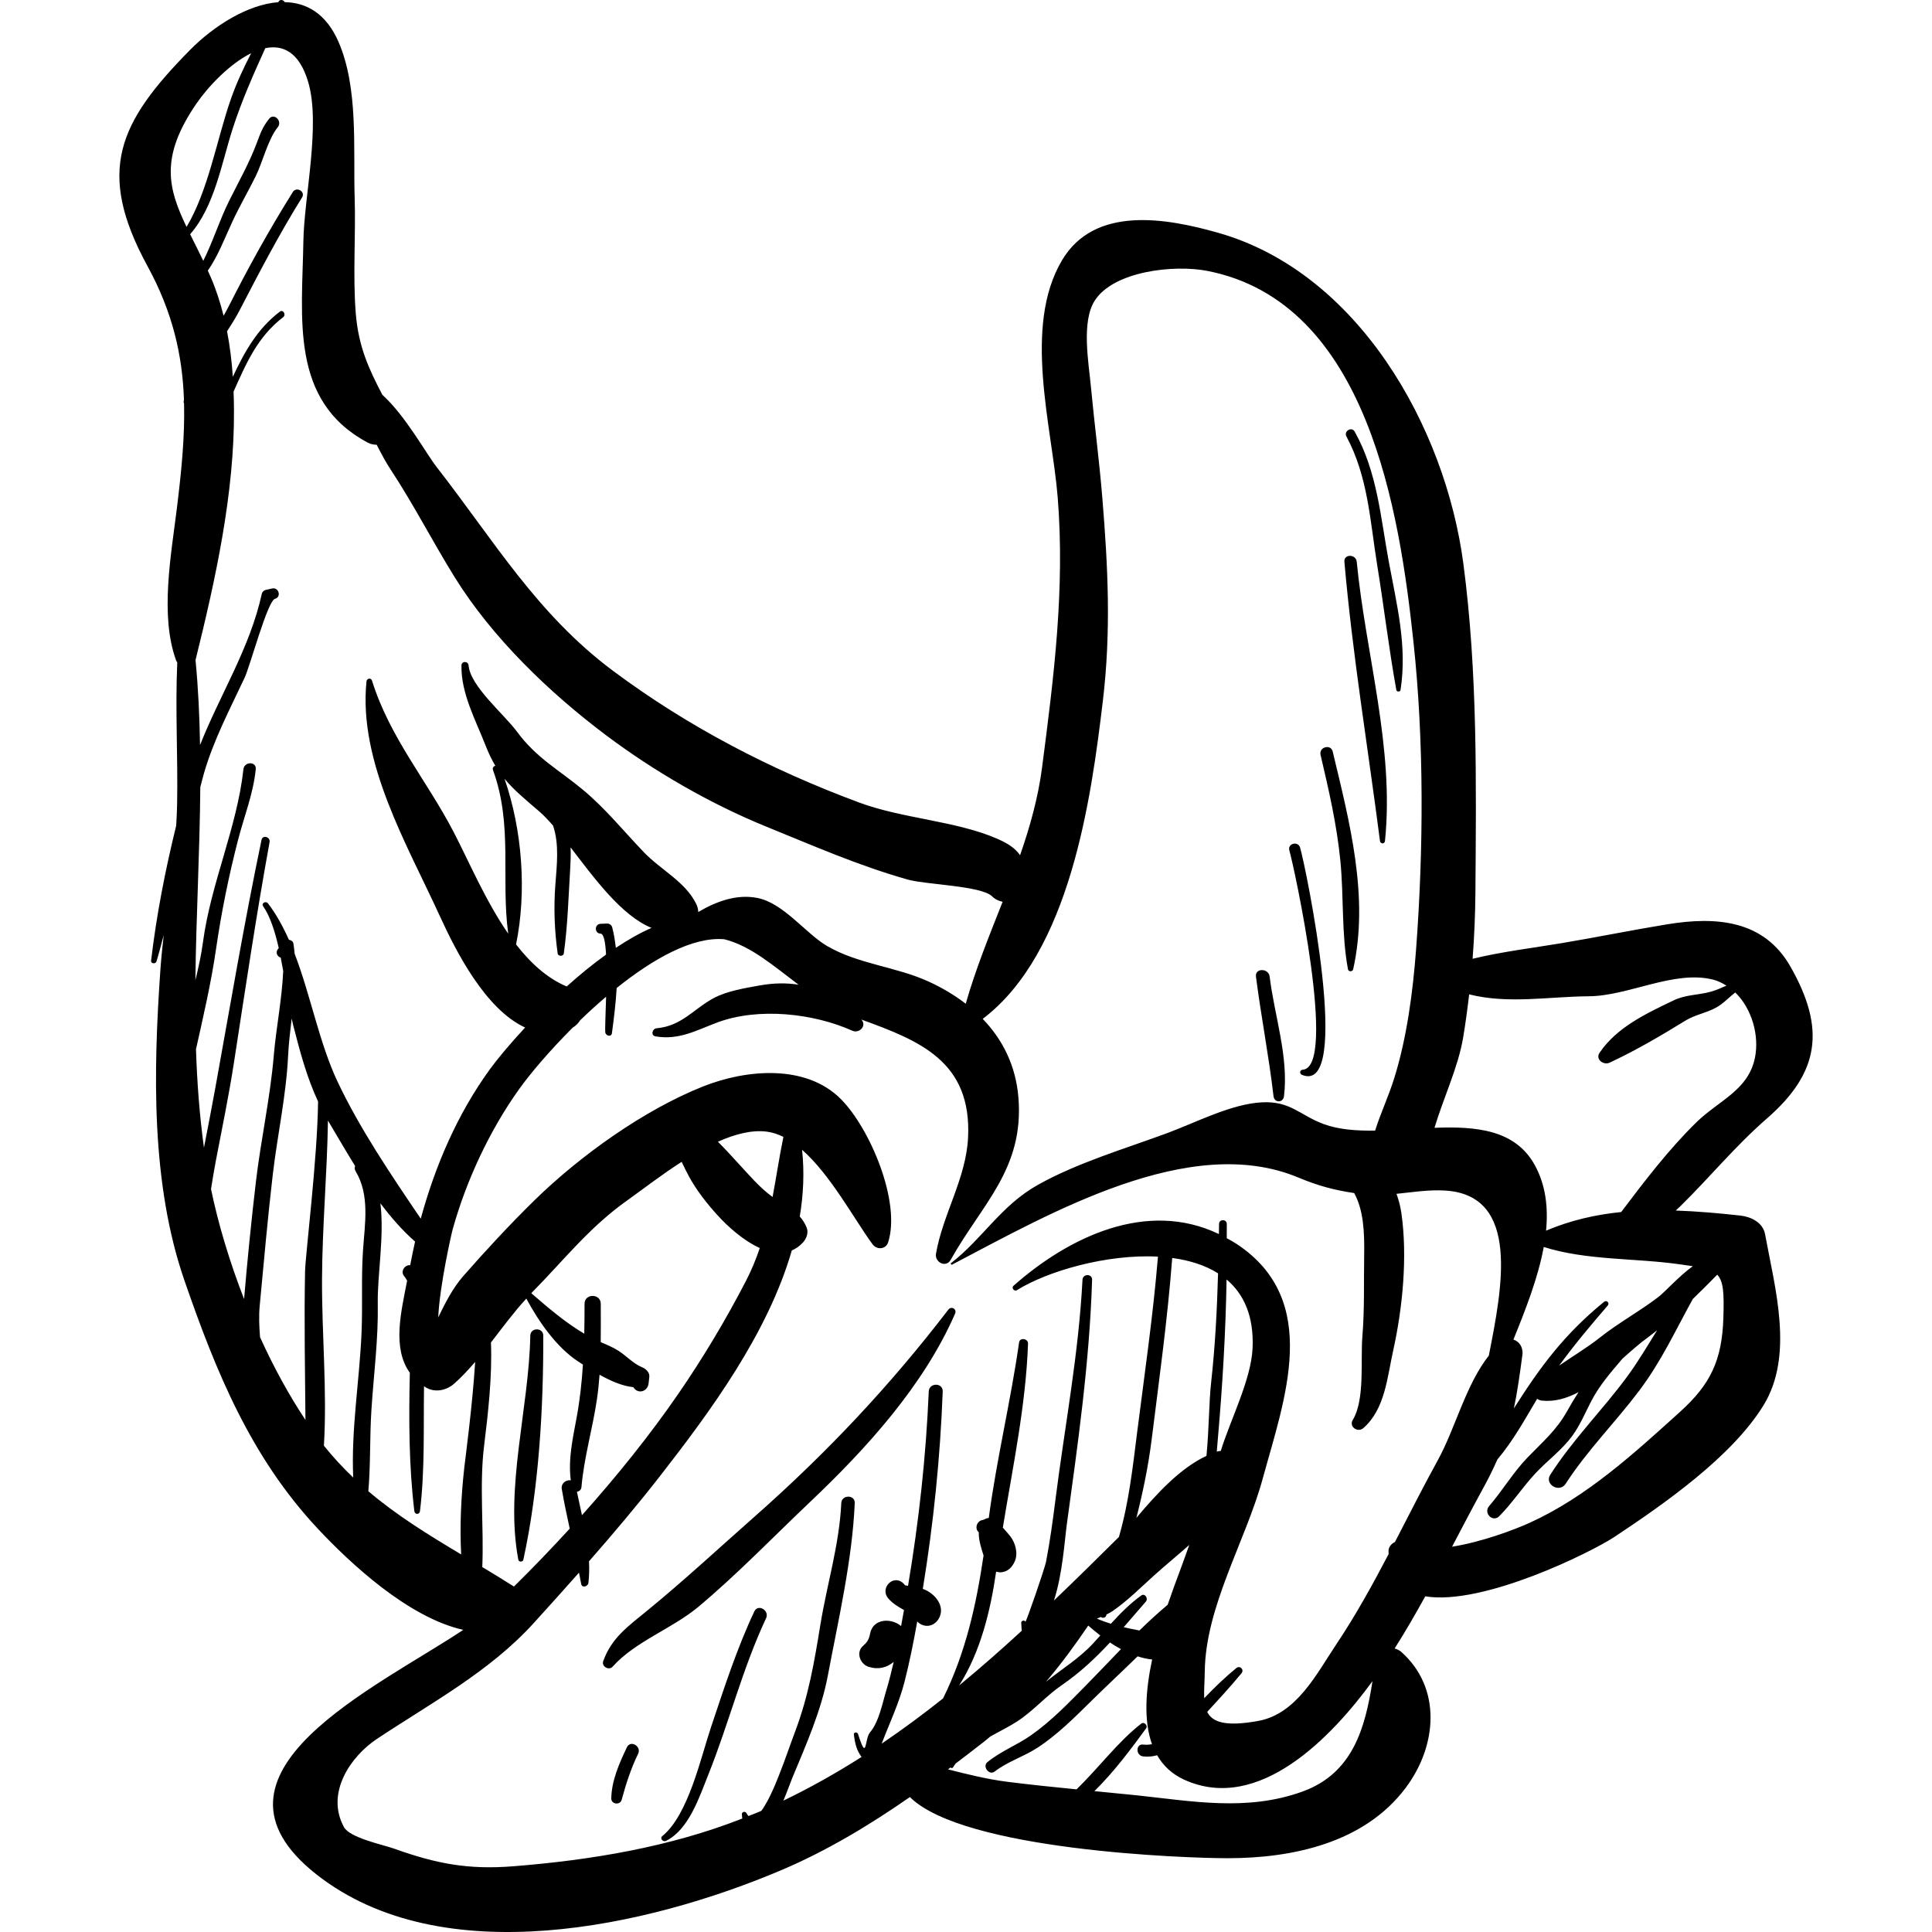<?xml version="1.0" encoding="iso-8859-1"?>
<!-- Uploaded to: SVG Repo, www.svgrepo.com, Generator: SVG Repo Mixer Tools -->
<svg fill="#000000" height="800px" width="800px" version="1.1" id="Layer_1" xmlns="http://www.w3.org/2000/svg" xmlns:xlink="http://www.w3.org/1999/xlink" 
	 viewBox="0 0 121.082 121.082" xml:space="preserve">
<g>
	<g>
		<g>
			<path d="M109.081,76.183c-1.353-0.15-2.709-0.269-4.059-0.317c0.089-0.082,0.179-0.162,0.266-0.247
				c1.898-1.861,3.424-3.757,5.471-5.543c3.277-2.858,3.666-5.61,1.451-9.498c-1.661-2.915-4.638-3.155-7.724-2.65
				c-2.202,0.36-4.406,0.811-6.592,1.177c-1.82,0.305-3.776,0.538-5.603,0.984c0.105-1.384,0.166-2.774,0.176-4.194
				c0.05-6.858,0.142-13.751-0.752-20.547c-1.137-8.644-6.632-18.29-15.388-20.764c-3.216-0.909-7.718-1.726-9.768,1.727
				c-2.479,4.177-0.619,10.47-0.269,14.884c0.455,5.735-0.24,11.204-0.983,16.916c-0.248,1.903-0.761,3.713-1.377,5.486
				c-0.313-0.44-0.75-0.736-1.461-1.044c-2.547-1.103-5.909-1.252-8.591-2.245c-5.53-2.047-10.756-4.756-15.468-8.273
				c-4.756-3.55-7.445-8.144-11.028-12.743c-0.706-0.907-1.971-3.24-3.418-4.547c-0.831-1.587-1.502-3.009-1.669-5.125
				c-0.188-2.389,0.007-4.854-0.068-7.253c-0.095-3.054,0.246-6.838-1.009-9.736c-0.773-1.784-2.008-2.472-3.377-2.497
				c-0.058-0.139-0.295-0.199-0.38-0.034c-0.006,0.013-0.013,0.024-0.02,0.037c-1.928,0.142-4.059,1.5-5.533,2.995
				C7.435,7.668,5.996,10.72,9.249,16.687c1.584,2.906,2.183,5.587,2.281,8.372c-0.006,0.038-0.017,0.072-0.023,0.11
				c-0.006,0.044,0.005,0.082,0.027,0.111c0.054,2.072-0.158,4.205-0.444,6.538c-0.355,2.9-1.084,6.732-0.058,9.557
				c0.019,0.052,0.049,0.096,0.078,0.14c-0.134,2.952,0.046,5.905-0.01,8.875c-0.009,0.455-0.029,0.907-0.058,1.357
				c-0.686,2.79-1.24,5.624-1.572,8.459c-0.023,0.198,0.283,0.224,0.338,0.046c0.167-0.547,0.305-1.101,0.454-1.653
				c-0.083,0.723-0.159,1.449-0.21,2.18c-0.442,6.354-0.599,13.379,1.506,19.468c1.979,5.727,4.155,11.058,8.338,15.536
				c2.02,2.162,5.679,5.589,9.138,6.363c-5.417,3.617-17.246,8.992-9.207,15.322c7.888,6.212,20.836,3.262,29.15-0.267
				c2.82-1.197,5.497-2.803,8.047-4.576c3.371,3.343,17.27,3.835,19.937,3.832c4.026-0.004,8.538-0.941,11.139-4.414
				c1.987-2.652,2.252-6.267-0.279-8.516c-0.114-0.101-0.26-0.172-0.417-0.213c0.681-1.069,1.308-2.165,1.921-3.27
				c3.629,0.597,10.415-2.766,11.88-3.739c3.11-2.066,7.35-5.023,9.319-8.235c1.924-3.139,0.715-7.334,0.098-10.713
				C110.487,76.615,109.742,76.257,109.081,76.183z M105.254,79.234c0.312,0.044,0.589,0.082,0.837,0.12
				c-0.885,0.64-1.744,1.616-2.168,1.939c-1.181,0.902-2.488,1.61-3.662,2.54c-0.788,0.625-1.697,1.162-2.546,1.753
				c0.945-1.301,1.971-2.52,3.044-3.765c0.139-0.162-0.069-0.365-0.232-0.232c-2.52,2.061-4.012,4.095-5.65,6.68
				c0.211-0.996,0.361-2.06,0.534-3.352c0.064-0.476-0.202-0.854-0.563-0.962c0.753-1.859,1.545-3.863,1.901-5.804
				C99.443,79.001,102.46,78.838,105.254,79.234z M91.698,65.026c0.152-0.909,0.272-1.809,0.377-2.707
				c2.461,0.618,4.982,0.138,7.507,0.119c2.472-0.019,5.321-1.645,7.754-1.05c0.315,0.077,0.597,0.218,0.863,0.384
				c-0.314,0.133-0.622,0.281-0.989,0.382c-0.811,0.223-1.551,0.172-2.326,0.544c-1.704,0.817-3.548,1.676-4.635,3.278
				c-0.281,0.413,0.25,0.801,0.625,0.625c1.664-0.777,3.193-1.676,4.751-2.635c0.613-0.377,1.309-0.475,1.929-0.819
				c0.457-0.253,0.794-0.637,1.196-0.947c1.045,1.013,1.52,2.7,1.234,4.096c-0.419,2.042-2.261,2.666-3.667,4.04
				c-1.706,1.667-3.254,3.687-4.715,5.625c-1.605,0.16-3.18,0.52-4.708,1.167c0.14-1.454-0.019-2.851-0.701-4.098
				c-1.22-2.231-3.667-2.45-6.29-2.348C90.461,68.807,91.387,66.887,91.698,65.026z M12.302,6.504c0.741-1.08,2.09-2.504,3.439-3.17
				c-0.472,0.917-0.915,1.854-1.272,2.873c-0.878,2.512-1.397,5.69-2.776,8.015C10.537,11.819,10.003,9.856,12.302,6.504z
				 M15.297,81.415c-0.906-2.328-1.618-4.699-2.072-6.893c0.095-0.594,0.189-1.188,0.303-1.778c0.396-2.053,0.816-4.093,1.136-6.161
				c0.712-4.607,1.395-9.221,2.231-13.807c0.06-0.328-0.435-0.472-0.505-0.139c-1.077,5.156-1.952,10.327-2.889,15.507
				c-0.228,1.263-0.474,2.524-0.719,3.784c-0.281-2.057-0.433-4.114-0.499-6.171c0.464-2.081,0.948-4.155,1.255-6.273
				c0.336-2.315,0.797-4.59,1.384-6.856c0.384-1.483,0.953-2.888,1.107-4.422c0.05-0.496-0.72-0.489-0.773,0
				c-0.395,3.638-2.042,7.155-2.533,10.824c-0.108,0.806-0.283,1.606-0.478,2.403c0.048-4.032,0.276-8.065,0.308-12.099
				c0.08-0.295,0.149-0.593,0.234-0.886c0.612-2.097,1.622-4.009,2.545-5.977c0.349-0.746,1.436-4.817,1.9-4.941
				c0.419-0.112,0.242-0.742-0.179-0.648l-0.405,0.09c-0.111,0.025-0.217,0.13-0.241,0.241c-0.734,3.38-2.61,6.301-3.87,9.48
				c-0.031-1.775-0.111-3.55-0.283-5.325c1.253-5.054,2.449-10.477,2.41-15.714c-0.003-0.372-0.011-0.744-0.025-1.115
				c0.77-1.714,1.482-3.42,3.105-4.658c0.205-0.156,0.003-0.509-0.205-0.351c-1.432,1.091-2.224,2.549-2.948,4.083
				c-0.064-0.962-0.18-1.915-0.362-2.856c0.282-0.424,0.554-0.857,0.791-1.316c1.252-2.414,2.467-4.746,3.911-7.067
				c0.229-0.368-0.351-0.705-0.58-0.339c-1.459,2.336-2.758,4.671-3.993,7.118c-0.11,0.217-0.227,0.428-0.345,0.637
				c-0.204-0.813-0.459-1.617-0.797-2.402c-0.063-0.147-0.128-0.285-0.192-0.427c0.66-0.945,1.067-2.058,1.557-3.107
				c0.445-0.954,0.977-1.863,1.443-2.807c0.443-0.899,0.772-2.318,1.385-3.075c0.304-0.376-0.229-0.915-0.536-0.536
				c-0.408,0.503-0.549,0.908-0.773,1.507c-0.478,1.283-1.141,2.44-1.747,3.661c-0.602,1.213-1.006,2.534-1.613,3.743
				c-0.283-0.591-0.564-1.143-0.824-1.667c1.529-1.736,1.973-4.457,2.657-6.585c0.57-1.776,1.307-3.424,2.053-5.075
				c1.102-0.228,2.113,0.236,2.674,2.067c0.824,2.689-0.242,7.24-0.286,10.022c-0.077,4.833-0.861,10.014,4.025,12.627
				c0.193,0.103,0.384,0.135,0.569,0.138c0.278,0.543,0.558,1.071,0.864,1.536c1.447,2.199,2.633,4.519,4.012,6.746
				c2.354,3.802,5.939,7.25,9.494,9.919c3.029,2.274,6.548,4.31,10.062,5.738c2.969,1.207,5.763,2.437,8.851,3.312
				c1.122,0.318,4.613,0.387,5.283,1.049c0.199,0.196,0.428,0.294,0.662,0.343c-0.83,2.11-1.689,4.208-2.311,6.389
				c-0.697-0.534-1.472-0.999-2.319-1.387c-2.061-0.943-4.388-1.083-6.363-2.226c-1.341-0.776-2.741-2.712-4.401-3.022
				c-1.271-0.237-2.521,0.204-3.68,0.886c-0.007-0.176-0.051-0.356-0.137-0.527c-0.699-1.389-2.199-2.102-3.268-3.215
				c-1.273-1.325-2.409-2.745-3.831-3.924c-1.525-1.264-2.911-1.989-4.113-3.619c-0.841-1.14-2.926-2.842-3.046-4.168
				c-0.025-0.281-0.439-0.291-0.445,0c-0.036,1.743,0.882,3.412,1.505,5.006c0.194,0.497,0.396,0.911,0.614,1.278
				c-0.111,0.039-0.195,0.138-0.141,0.284c1.256,3.435,0.484,6.805,0.952,10.244c-1.42-2.052-2.471-4.544-3.427-6.383
				c-1.675-3.223-3.993-5.903-5.111-9.475c-0.062-0.198-0.326-0.146-0.345,0.047c-0.518,5.072,2.56,10.246,4.599,14.712
				c1.002,2.194,2.854,5.84,5.343,6.98c-0.988,1.064-1.773,2.015-2.215,2.625c-2.031,2.8-3.417,6.026-4.326,9.355
				c-1.882-2.774-3.84-5.673-5.215-8.588c-1.146-2.428-1.684-5.4-2.689-8.017c-0.021-0.215-0.041-0.43-0.078-0.643
				c-0.023-0.134-0.149-0.214-0.282-0.231c-0.365-0.817-0.783-1.593-1.311-2.281c-0.134-0.175-0.435-0.012-0.304,0.177
				c0.442,0.635,0.744,1.585,0.979,2.626c-0.017,0.021-0.034,0.041-0.051,0.062c-0.178,0.214-0.028,0.484,0.174,0.532
				c0.055,0.278,0.108,0.555,0.157,0.836c-0.077,1.773-0.446,3.579-0.594,5.332c-0.223,2.643-0.812,5.27-1.121,7.91
				C15.75,76.527,15.503,78.971,15.297,81.415z M37.642,58.514c0.202,0.005,0.299,0.548,0.341,1.311
				c-0.845,0.606-1.678,1.289-2.466,1.999c-1.241-0.521-2.277-1.481-3.175-2.636c0.676-3.299,0.393-7.164-0.722-10.381
				c0.573,0.695,1.262,1.262,2.178,2.049c0.277,0.238,0.566,0.544,0.863,0.887c0.398,1.162,0.235,2.497,0.144,3.703
				c-0.109,1.449-0.056,2.873,0.145,4.312c0.027,0.19,0.358,0.19,0.384,0c0.244-1.743,0.292-3.529,0.4-5.287
				c0.028-0.455,0.043-0.911,0.027-1.362c1.485,1.929,3.178,4.267,5.07,5.044c-0.734,0.319-1.486,0.751-2.235,1.249
				c-0.05-0.436-0.119-0.867-0.228-1.285c-0.034-0.132-0.172-0.242-0.311-0.237c-0.138,0.005-0.276,0.011-0.415,0.017
				C37.246,57.913,37.244,58.503,37.642,58.514z M19.119,79.661c-0.063,3.107-0.001,6.218,0.024,9.328
				c-1.023-1.536-1.989-3.299-2.845-5.184c-0.053-0.661-0.083-1.322-0.021-1.979c0.257-2.733,0.499-5.472,0.817-8.2
				c0.289-2.476,0.842-4.955,0.961-7.444c0.037-0.777,0.132-1.564,0.226-2.353c0.03,0.135,0.057,0.282,0.089,0.405
				c0.435,1.696,0.853,3.27,1.563,4.799C19.9,72.545,19.139,78.667,19.119,79.661z M22.751,78.344
				c-0.119,1.745-0.016,3.482-0.094,5.227c-0.134,3.004-0.655,6.024-0.52,9.029c-0.638-0.608-1.252-1.266-1.837-1.995
				c0.208-3.475-0.135-6.994-0.118-10.463c0.017-3.318,0.322-6.613,0.371-9.919c0.014,0.025,0.026,0.049,0.041,0.074
				c0.522,0.876,1.071,1.827,1.661,2.778c-0.039,0.097-0.038,0.213,0.037,0.337C23.186,74.899,22.863,76.704,22.751,78.344z
				 M28.902,97.419c-2.048-1.225-4.016-2.43-5.817-3.961c0.145-1.688,0.083-3.396,0.192-5.092c0.145-2.243,0.438-4.427,0.399-6.683
				c-0.031-1.78,0.419-4.214,0.164-6.271c0.663,0.881,1.378,1.707,2.173,2.4c-0.114,0.493-0.209,0.987-0.306,1.482
				c-0.33-0.045-0.652,0.391-0.359,0.709c0.07,0.076,0.11,0.174,0.167,0.259c-0.37,1.933-0.952,4.21,0.17,5.773
				c-0.067,2.879-0.063,5.813,0.283,8.673c0.027,0.226,0.324,0.226,0.352,0c0.315-2.607,0.214-5.222,0.254-7.833
				c0.032,0.021,0.059,0.045,0.092,0.066c0.59,0.363,1.32,0.203,1.81-0.234c0.468-0.42,0.894-0.878,1.303-1.353
				c-0.166,2.712-0.636,6.211-0.679,6.6C28.908,93.685,28.803,95.575,28.902,97.419z M81.615,112.285
				c-3.498,1.258-6.908,0.593-10.468,0.221c-0.852-0.089-1.705-0.17-2.558-0.253c1.249-1.228,2.324-2.68,3.242-3.937
				c0.125-0.172-0.128-0.431-0.299-0.299c-1.441,1.11-2.666,2.768-4.062,4.125c-1.448-0.142-2.895-0.291-4.34-0.474
				c-1.277-0.162-2.497-0.469-3.717-0.778c0.052-0.039,0.102-0.079,0.154-0.118c0.046,0.044,0.13,0.055,0.166-0.013
				c0.045-0.085,0.111-0.162,0.167-0.243c0.613-0.465,1.226-0.931,1.824-1.403c0.12-0.095,0.229-0.192,0.346-0.287
				c0.612-0.338,1.22-0.643,1.679-0.942c1.018-0.663,1.786-1.579,2.791-2.27c1.168-0.803,2.12-1.706,3.023-2.676
				c0.225,0.151,0.455,0.289,0.689,0.416c-0.728,0.751-1.443,1.511-2.165,2.243c-1.097,1.112-2.195,2.262-3.48,3.161
				c-0.889,0.622-1.885,0.992-2.729,1.682c-0.326,0.266,0.116,0.849,0.454,0.589c0.829-0.639,1.816-0.928,2.688-1.496
				c1.25-0.814,2.341-1.911,3.397-2.952c0.936-0.923,1.919-1.836,2.879-2.775c0.301,0.096,0.605,0.169,0.911,0.197
				c-0.404,1.887-0.547,3.814-0.009,5.308c-0.178,0.033-0.361,0.048-0.555,0.024c-0.471-0.059-0.472,0.689,0,0.742
				c0.311,0.035,0.602,0.005,0.876-0.073c0.375,0.648,0.922,1.18,1.7,1.534c4.684,2.129,9.269-2.711,11.797-6.177
				C85.558,108.328,84.767,111.152,81.615,112.285z M75.899,86.69c-0.13,1.176-0.126,2.868-0.287,4.551
				c-1.64,0.771-3.095,2.339-4.392,3.886c0.408-1.606,0.747-3.233,0.962-4.952c0.472-3.774,0.994-7.542,1.283-11.335
				c1.071,0.143,2.059,0.449,2.873,0.963C76.273,82.101,76.155,84.381,75.899,86.69z M76.872,80.187
				c1.073,0.903,1.716,2.284,1.63,4.294c-0.085,1.977-1.394,4.502-1.993,6.45c-0.07,0.008-0.14,0.01-0.209,0.032
				c-0.015,0.005-0.029,0.013-0.043,0.017c0.027-0.318,0.05-0.614,0.073-0.872C76.622,86.771,76.814,83.499,76.872,80.187z
				 M72.359,98.709c0.655-0.588,1.421-1.217,2.176-1.886c-0.198,0.543-0.385,1.083-0.591,1.632c-0.218,0.581-0.49,1.314-0.765,2.12
				c-0.609,0.51-1.197,1.051-1.769,1.611c-0.333-0.062-0.661-0.131-0.985-0.208c0.455-0.52,0.91-1.054,1.387-1.602
				c0.168-0.193-0.057-0.553-0.294-0.381c-0.723,0.525-1.317,1.133-1.897,1.768c-0.297-0.093-0.59-0.197-0.877-0.322
				c0.089-0.031,0.171-0.068,0.256-0.103c0.09,0.089,0.275,0.064,0.326-0.082c0.009-0.026,0.017-0.051,0.026-0.077
				c0.127-0.063,0.254-0.127,0.365-0.203C70.671,100.322,71.503,99.478,72.359,98.709z M68.957,102.498
				c-0.145,0.162-0.288,0.323-0.438,0.486c-0.883,0.959-1.971,1.61-2.962,2.413c0.961-1.13,1.82-2.302,2.645-3.52
				C68.446,102.09,68.699,102.298,68.957,102.498z M87.422,96.644c-0.223,0.099-0.396,0.305-0.401,0.562
				c-0.001,0.067,0.007,0.124,0.008,0.188c-1.009,1.926-2.059,3.83-3.271,5.644c-1.246,1.865-2.497,4.383-4.911,4.818
				c-2.043,0.368-2.868,0.079-3.19-0.57c0.733-0.794,1.466-1.59,2.149-2.418c0.189-0.23-0.096-0.515-0.326-0.326
				c-0.712,0.585-1.375,1.224-2.01,1.889c-0.024-0.494,0.028-1.066,0.035-1.67c0.046-4.094,2.567-8.189,3.631-12.091
				c1.35-4.95,3.73-11.175-1.642-14.715c-0.202-0.133-0.407-0.242-0.611-0.356c-0.001-0.299,0.006-0.594,0.002-0.894
				c-0.004-0.312-0.481-0.312-0.484,0c-0.002,0.213-0.008,0.423-0.011,0.635c-4.524-2.168-9.409,0.182-12.871,3.241
				c-0.15,0.132,0.044,0.381,0.213,0.276c1.904-1.188,5.613-2.272,8.839-2.102c-0.302,3.667-0.834,7.304-1.297,10.956
				c-0.283,2.235-0.52,4.445-1.149,6.613c-1.347,1.338-2.7,2.672-4.073,3.984c0.541-1.648,0.676-3.813,0.797-4.696
				c0.709-5.176,1.427-10.169,1.595-15.408c0.012-0.388-0.582-0.385-0.602,0c-0.244,4.692-1.109,9.156-1.696,13.792
				c-0.164,1.299-0.341,2.599-0.589,3.885c-0.078,0.407-1.258,3.829-1.293,3.752c-0.057-0.128-0.27-0.063-0.262,0.071
				c0.009,0.151,0.018,0.301,0.027,0.452c0.001,0.013,0.013,0.024,0.016,0.037c-1.284,1.181-2.591,2.332-3.934,3.437
				c1.34-2.101,1.966-4.689,2.318-7.132c0.08,0.022,0.161,0.042,0.243,0.042c0.463,0,0.768-0.312,0.936-0.712
				c0.206-0.493,0.025-1.138-0.288-1.544c-0.143-0.185-0.313-0.363-0.471-0.546c0.629-3.827,1.443-7.682,1.58-11.534
				c0.011-0.314-0.514-0.398-0.56-0.076c-0.526,3.682-1.411,7.329-1.9,11.005c-0.091,0.009-0.18,0.035-0.263,0.086
				c-0.058,0.025-0.119,0.044-0.181,0.056c-0.312,0.083-0.448,0.518-0.196,0.744c0.004,0.004,0.009,0.008,0.013,0.012
				c-0.015,0.504,0.162,1.004,0.299,1.456c-0.459,3.099-1.119,6.09-2.538,8.956c-1.247,0.992-2.527,1.94-3.847,2.835
				c0.49-1.285,1.082-2.512,1.43-3.867c0.32-1.248,0.572-2.518,0.799-3.791c0.063,0.063,0.129,0.122,0.204,0.163
				c0.505,0.279,1.027,0.006,1.22-0.496c0.285-0.744-0.403-1.475-1.059-1.703c-0.005-0.002-0.011-0.003-0.017-0.004
				c0.006-0.034,0.011-0.067,0.017-0.101c0.661-4.065,1.077-8.159,1.232-12.274c0.021-0.563-0.851-0.562-0.875,0
				c-0.173,4.087-0.62,8.148-1.298,12.18c-0.006-0.001-0.011-0.002-0.017-0.003c-0.289-0.063-0.082,0.039-0.275-0.149
				c-0.624-0.605-1.505,0.301-0.945,0.945c0.271,0.312,0.623,0.529,0.984,0.723c-0.061,0.336-0.121,0.672-0.183,1.008
				c-0.6-0.519-1.767-0.495-1.947,0.488c-0.061,0.332-0.166,0.518-0.437,0.753c-0.467,0.406-0.181,1.147,0.347,1.312
				c0.631,0.198,1.161,0.04,1.574-0.307c-0.138,0.599-0.286,1.196-0.463,1.781c-0.247,0.814-0.459,1.975-1.025,2.639
				c-0.348,0.408-0.17,1.921-0.748,0.094c-0.043-0.135-0.281-0.12-0.261,0.035c0.078,0.606,0.18,0.998,0.483,1.407
				c-1.569,1-3.198,1.918-4.9,2.738c0.243-0.568,0.43-1.115,0.556-1.417c0.857-2.063,1.817-4.223,2.229-6.413
				c0.66-3.506,1.532-7.242,1.688-10.815c0.024-0.543-0.818-0.541-0.844,0c-0.122,2.612-0.895,5.068-1.312,7.632
				c-0.381,2.342-0.737,4.442-1.578,6.677c-0.337,0.896-0.64,1.806-0.995,2.695c-0.116,0.291-0.609,1.595-1.128,2.283
				c-0.003,0.001-0.007,0.003-0.01,0.005c-0.261,0.114-0.528,0.211-0.791,0.318c-0.046-0.046-0.09-0.108-0.133-0.188
				c-0.069-0.131-0.293-0.074-0.284,0.077c0.005,0.093,0.014,0.182,0.026,0.268c-4.564,1.793-9.514,2.61-14.365,2.993
				c-2.789,0.22-4.792-0.152-7.434-1.099c-0.707-0.253-2.792-0.677-3.163-1.356c-1.178-2.157,0.452-4.456,2.055-5.521
				c3.422-2.275,7.047-4.202,9.826-7.254c0.952-1.046,1.903-2.106,2.848-3.173c0.046,0.235,0.096,0.469,0.137,0.704
				c0.049,0.278,0.424,0.173,0.453-0.061c0.054-0.445,0.06-0.898,0.037-1.354c1.521-1.735,3.013-3.498,4.421-5.304
				c3.176-4.075,6.785-8.966,8.289-14.178c0.244-0.104,0.478-0.261,0.694-0.493c0.215-0.23,0.366-0.609,0.244-0.924
				c-0.112-0.289-0.264-0.515-0.439-0.71c0.231-1.379,0.295-2.775,0.146-4.181c1.792,1.576,3.278,4.371,4.412,5.915
				c0.271,0.369,0.837,0.341,0.985-0.129c0.801-2.544-1.145-7.13-2.961-8.96c-2.202-2.219-5.953-1.864-8.632-0.8
				c-3.72,1.477-7.732,4.353-10.592,7.154c-1.508,1.478-3.057,3.148-4.435,4.72c-0.682,0.778-1.133,1.688-1.581,2.6
				c0.097-2.024,0.825-5.224,0.908-5.523c0.851-3.056,2.32-6.203,4.164-8.781c0.709-0.992,1.916-2.414,3.358-3.854
				c0.202-0.123,0.354-0.277,0.459-0.454c0.521-0.503,1.069-1.003,1.633-1.482c-0.031,1.077-0.076,2.011-0.051,2.236
				c0.023,0.213,0.379,0.313,0.414,0.056c0.124-0.912,0.242-1.873,0.299-2.838c2.288-1.833,4.759-3.226,6.741-3.056
				c1.671,0.418,3.075,1.662,4.659,2.85c-0.752-0.12-1.559-0.113-2.457,0.049c-0.912,0.165-2.029,0.345-2.856,0.787
				c-1.258,0.674-2.008,1.756-3.589,1.894c-0.267,0.023-0.376,0.453-0.069,0.506c1.481,0.256,2.579-0.388,3.894-0.876
				c2.565-0.951,6.012-0.57,8.444,0.522c0.439,0.197,0.931-0.312,0.567-0.699c3.668,1.33,6.927,2.629,6.688,7.406
				c-0.128,2.557-1.578,4.786-2.01,7.265c-0.093,0.532,0.623,0.919,0.921,0.388c1.969-3.513,4.603-5.701,4.246-10.159
				c-0.162-2.018-0.99-3.645-2.239-4.942c5.491-4.158,6.802-13.821,7.532-19.944c0.521-4.375,0.318-8.396-0.036-12.722
				c-0.19-2.322-0.497-4.637-0.715-6.955c-0.144-1.534-0.604-4.052,0.233-5.382c1.166-1.852,4.957-2.287,7.066-1.874
				c10.072,1.973,12.054,15.178,12.919,23.28c0.667,6.243,0.63,12.989,0.159,19.267c-0.198,2.636-0.574,5.5-1.361,8.027
				c-0.373,1.197-0.863,2.213-1.204,3.306c-1.173,0.016-2.281-0.064-3.22-0.409c-1.498-0.55-2.072-1.459-3.881-1.364
				c-1.921,0.101-4.13,1.264-5.926,1.928c-2.657,0.983-5.63,1.854-8.117,3.249c-2.302,1.292-3.444,3.353-5.433,4.899
				c-0.055,0.042,0.015,0.121,0.071,0.092c6.172-3.234,14.896-8.279,21.671-5.464c1.244,0.517,2.231,0.792,3.523,0.982
				c0.578,1.059,0.652,2.392,0.626,3.923c-0.028,1.693,0.027,3.375-0.113,5.064c-0.123,1.486,0.172,3.959-0.601,5.232
				c-0.258,0.426,0.313,0.817,0.663,0.511c1.361-1.192,1.495-3.178,1.87-4.865c0.593-2.666,0.906-5.899,0.512-8.615
				c-0.064-0.445-0.174-0.836-0.305-1.202c1.018-0.103,2.017-0.269,3.051-0.205c4.732,0.289,3.57,6.116,2.735,10.345
				c-1.439,1.817-2.115,4.591-3.186,6.534C89.186,93.191,88.313,94.923,87.422,96.644z M30.769,84.135
				c0.722-0.932,1.422-1.886,2.217-2.751c0.771,1.436,1.879,3.045,3.254,3.947c0.093,0.061,0.192,0.126,0.293,0.191
				c-0.071,1.102-0.187,2.202-0.394,3.315c-0.25,1.351-0.536,2.599-0.367,3.938c-0.277-0.049-0.627,0.178-0.563,0.551
				c0.142,0.83,0.317,1.654,0.496,2.477c-1.145,1.249-2.315,2.466-3.495,3.628c-0.667-0.424-1.329-0.827-1.985-1.221
				c0.107-2.509-0.19-5.121,0.113-7.591C30.589,88.573,30.852,86.302,30.769,84.135z M45,76.195c0.6,0.658,1.584,1.557,2.617,2.021
				c-0.229,0.676-0.501,1.352-0.85,2.029c-1.255,2.432-2.71,4.865-4.264,7.121c-1.782,2.586-3.845,5.151-6.03,7.594
				c-0.106-0.496-0.217-0.987-0.315-1.467c0.136-0.021,0.268-0.126,0.282-0.286c0.162-1.87,0.695-3.649,0.969-5.498
				c0.076-0.516,0.128-1.034,0.166-1.552c0.685,0.383,1.428,0.713,2.115,0.778l0.018,0.027c0.295,0.436,0.882,0.239,0.939-0.254
				c0.016-0.135,0.031-0.27,0.047-0.405c0.035-0.306-0.232-0.525-0.477-0.626c-0.546-0.227-0.96-0.704-1.454-1.019
				c-0.351-0.224-0.733-0.382-1.114-0.544c0.009-0.802,0.005-1.605,0.002-2.406c-0.003-0.653-1.016-0.655-1.016,0
				c0,0.631-0.005,1.256-0.018,1.877c-1.177-0.69-2.32-1.67-3.317-2.535c-0.001-0.001-0.002,0-0.003-0.001
				c0.015-0.016,0.029-0.033,0.044-0.048c2.013-2.039,3.575-4.07,5.969-5.77c0.902-0.641,2.107-1.578,3.41-2.417
				c0.152,0.313,0.299,0.622,0.446,0.893C43.663,74.62,44.299,75.427,45,76.195z M44.991,71.555c1.065-0.475,2.12-0.754,3.065-0.633
				c0.357,0.046,0.704,0.161,1.042,0.328c-0.262,1.277-0.447,2.528-0.679,3.767c-0.837-0.606-1.481-1.391-2.183-2.144
				C45.844,72.452,45.433,71.986,44.991,71.555z M108.007,82.585c-0.084,2.673-0.81,4.172-2.707,5.889
				c-2.875,2.601-5.846,5.33-9.418,6.956c-1,0.455-3.035,1.215-4.879,1.505c0.659-1.254,1.316-2.51,1.998-3.755
				c0.336-0.614,0.604-1.171,0.84-1.707c0.984-1.168,1.712-2.49,2.493-3.807c0.087,0.061,0.192,0.102,0.309,0.114
				c0.794,0.082,1.557-0.144,2.288-0.533c-0.247,0.379-0.488,0.78-0.733,1.219c-0.657,1.176-1.559,1.939-2.475,2.89
				c-0.9,0.933-1.549,2.053-2.397,3.032c-0.375,0.433,0.223,1.051,0.635,0.635c0.834-0.842,1.465-1.827,2.272-2.691
				c0.758-0.812,1.655-1.452,2.315-2.358c0.483-0.665,0.799-1.428,1.175-2.155c0.524-1.012,1.241-1.826,1.96-2.668
				c0.556-0.495,1.089-0.971,1.596-1.335c0.2-0.144,0.384-0.298,0.576-0.447c-0.615,0.991-1.211,2.002-1.887,2.918
				c-1.549,2.099-3.396,3.933-4.808,6.137c-0.389,0.607,0.576,1.166,0.965,0.564c1.348-2.089,3.103-3.835,4.594-5.813
				c1.416-1.878,2.271-3.776,3.372-5.762c0.514-0.498,1.022-1.006,1.53-1.525C108.014,80.295,108.056,81.038,108.007,82.585z"/>
			<path d="M59.43,82.082c-3.653,4.765-7.61,8.97-12.141,12.969c-2.241,1.978-4.389,3.975-6.703,5.87
				c-1.207,0.988-2.267,1.726-2.782,3.192c-0.116,0.329,0.358,0.599,0.588,0.342c1.415-1.586,3.741-2.383,5.391-3.765
				c2.431-2.036,4.688-4.38,6.989-6.563c3.545-3.361,7.119-7.3,9.084-11.797C59.983,82.037,59.623,81.83,59.43,82.082z"/>
			<path d="M32.8,97.75c0.97-4.452,1.262-9.492,1.248-14.044c-0.002-0.523-0.803-0.523-0.813,0c-0.087,4.57-1.601,9.53-0.751,14.044
				C32.514,97.909,32.767,97.904,32.8,97.75z"/>
			<path d="M47.275,100.991c-1.103,2.342-1.887,4.789-2.71,7.239c-0.651,1.939-1.423,5.513-3.057,6.84
				c-0.178,0.145,0.049,0.391,0.232,0.301c1.433-0.706,2.091-2.752,2.649-4.144c1.3-3.241,2.134-6.637,3.622-9.807
				C48.241,100.928,47.508,100.495,47.275,100.991z"/>
			<path d="M39.291,109.501c-0.478,1.005-0.958,2.077-0.981,3.205c-0.008,0.376,0.554,0.449,0.652,0.088
				c0.273-0.999,0.576-1.949,1.031-2.883C40.221,109.442,39.516,109.03,39.291,109.501z"/>
			<path d="M86.313,35.427c0.423,2.601,0.729,5.224,1.198,7.815c0.023,0.129,0.243,0.132,0.264,0
				c0.426-2.765-0.231-5.311-0.732-8.017c-0.521-2.811-0.721-5.629-2.14-8.172c-0.189-0.339-0.703-0.037-0.519,0.304
				C85.744,29.887,85.862,32.651,86.313,35.427z"/>
			<path d="M86.799,52.706c0.599-5.824-1.211-11.732-1.77-17.5c-0.047-0.49-0.817-0.498-0.773,0c0.509,5.845,1.481,11.681,2.23,17.5
				C86.512,52.904,86.778,52.909,86.799,52.706z"/>
			<path d="M84.003,53.945c0.222,2.239,0.064,4.602,0.478,6.806c0.031,0.163,0.289,0.157,0.324,0
				c1.013-4.542-0.227-9.244-1.282-13.65c-0.118-0.494-0.876-0.285-0.761,0.21C83.284,49.546,83.775,51.651,84.003,53.945z"/>
			<path d="M81.642,67.042c-0.193,0.013-0.213,0.253-0.044,0.322c3.203,1.317,0.22-13.144-0.121-14.251
				c-0.132-0.426-0.798-0.246-0.671,0.185C81.092,54.26,83.837,66.895,81.642,67.042z"/>
			<path d="M80.47,68.706c0.304-2.467-0.604-5.067-0.898-7.5c-0.066-0.544-0.93-0.546-0.859,0c0.324,2.512,0.809,4.983,1.102,7.5
				C79.863,69.128,80.419,69.127,80.47,68.706z"/>
		</g>
	</g>
</g>
</svg>